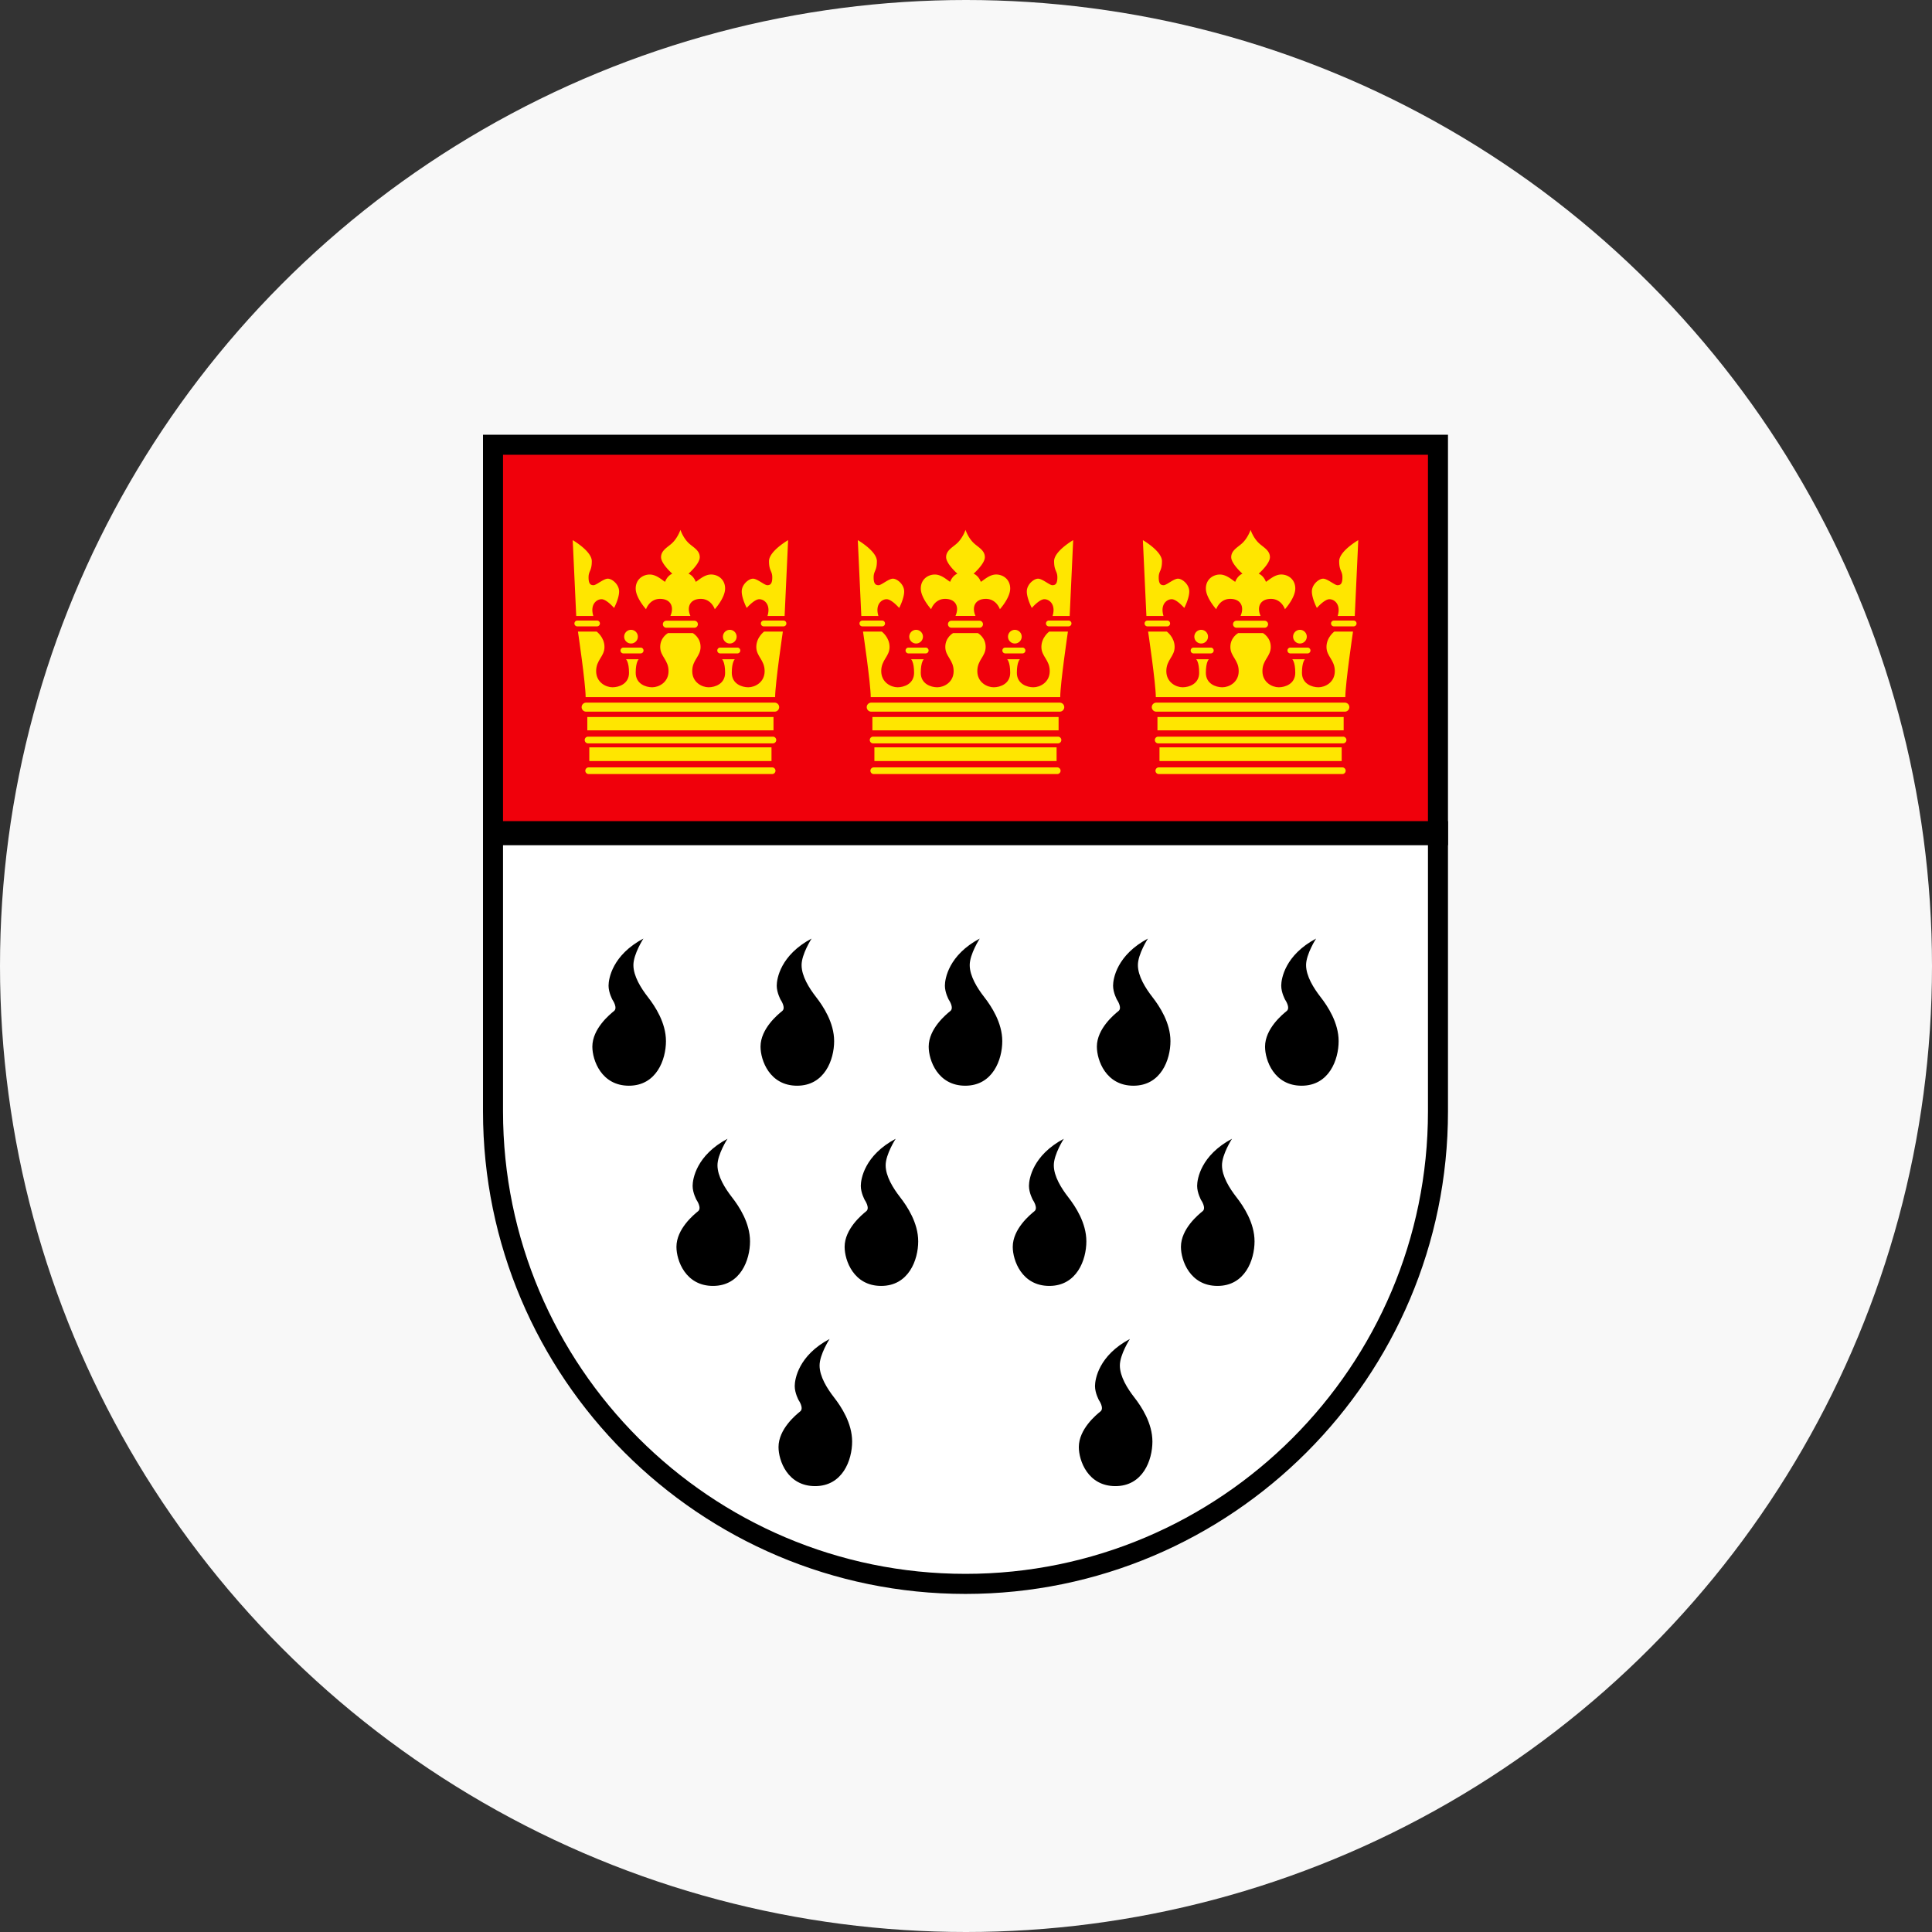 <?xml version="1.0"?>
<svg xmlns="http://www.w3.org/2000/svg" fill="none" viewBox="0 0 80 80" width="80" height="80"><rect x="0" y="0" width="80" height="80" fill="#333333" stroke="none"/><circle cx="40" cy="40" r="40" fill="#F8F8F8"/><g clip-path="url(#clip0_304_322)"><path d="M59.543 18.415H20.414v16.477h39.129V18.415Z" fill="#F0000B"/><path d="M59.543 46.021c0 10.806-8.76 19.565-19.565 19.565-10.805 0-19.564-8.76-19.564-19.565V34.885h39.129V46.02Z" fill="#fff"/><path d="M42.46 26.936a.121.121 0 0 1-.122.121h-.711a.121.121 0 0 1 0-.242h.711c.066 0 .121.055.121.121ZM42.023 26.646a.283.283 0 1 0 0-.566.283.283 0 0 0 0 .566ZM44.293 25.506l.145-3.14s-.79.456-.79.87c0 .415.135.394.135.674s-.094.322-.208.322c-.114 0-.414-.27-.59-.27-.177 0-.467.238-.467.529 0 .29.207.683.207.683s.311-.362.519-.362c.207 0 .486.217.341.694h.708ZM44.367 25.817a.121.121 0 0 1-.12.12h-.815a.12.12 0 1 1 0-.241h.814c.067 0 .121.054.121.12ZM39.98 25.503h-.415c.165-.373.014-.705-.429-.705-.442 0-.58.428-.58.428s-.428-.47-.428-.856c0-.387.303-.58.58-.58.276 0 .498.22.635.303.1-.27.301-.338.301-.338s-.467-.408-.467-.684c0-.276.262-.403.443-.567.25-.226.36-.564.36-.564s.108.338.358.564c.182.164.443.29.443.567 0 .276-.467.684-.467.684s.2.069.3.338c.139-.082.36-.304.636-.304.277 0 .58.194.58.58 0 .388-.427.857-.427.857s-.139-.428-.58-.428c-.444 0-.595.332-.43.705h-.414ZM39.398 25.993a.145.145 0 1 1 0-.29h1.16a.145.145 0 1 1 0 .29h-1.16Z" fill="#FFE600"/><path d="M36.055 28.867c0-.56-.319-2.715-.319-2.715h.775s.324.235.324.636c0 .4-.345.532-.345 1.001 0 .47.407.67.676.67.27 0 .684-.144.684-.6 0-.456-.124-.56-.124-.56h.526s-.125.104-.125.56c0 .456.415.6.684.6.27 0 .677-.2.677-.67 0-.47-.345-.601-.345-1.001 0-.4.324-.574.324-.574h1.023s.324.173.324.574c0 .4-.345.532-.345 1.001 0 .47.407.67.677.67.269 0 .684-.144.684-.6 0-.456-.125-.56-.125-.56h.526s-.125.104-.125.56c0 .456.415.6.684.6.27 0 .677-.2.677-.67 0-.47-.345-.601-.345-1.001 0-.4.324-.636.324-.636h.774s-.318 2.155-.318 2.715h-7.847Z" fill="#FFE600"/><path d="M37.498 26.936c0 .067.055.121.121.121h.711a.121.121 0 0 0 0-.242h-.71a.122.122 0 0 0-.122.121ZM37.934 26.646a.283.283 0 1 0 0-.566.283.283 0 0 0 0 .566ZM35.665 25.506l-.145-3.14s.79.456.79.87c0 .415-.135.394-.135.674s.094.322.208.322c.114 0 .414-.27.59-.27.177 0 .467.238.467.529 0 .29-.207.683-.207.683s-.312-.362-.519-.362c-.207 0-.486.217-.341.694h-.708ZM35.59 25.817c0 .067.055.12.12.12h.816a.12.12 0 1 0 0-.241h-.815a.121.121 0 0 0-.121.12ZM36.076 29.468a.186.186 0 1 1 0-.373h7.806a.186.186 0 1 1 0 .373h-7.806ZM36.138 30.78a.139.139 0 0 1 0-.276h7.682a.139.139 0 0 1 0 .277h-7.682ZM36.18 32.052a.138.138 0 1 1 0-.276h7.598a.138.138 0 1 1 0 .276H36.18ZM43.834 29.689h-7.71v.553h7.71v-.553ZM43.75 30.947h-7.543v.566h7.544v-.567ZM30.654 26.936a.121.121 0 0 1-.12.121h-.712a.121.121 0 0 1 0-.242h.711c.067 0 .121.055.121.121ZM30.219 26.646a.283.283 0 1 0 0-.566.283.283 0 0 0 0 .566ZM32.489 25.506l.145-3.14s-.791.456-.791.87c0 .415.135.394.135.674s-.094.322-.207.322c-.115 0-.415-.27-.591-.27-.177 0-.467.238-.467.529 0 .29.207.683.207.683s.312-.362.52-.362c.206 0 .486.217.34.694h.709ZM32.563 25.817a.121.121 0 0 1-.121.12h-.815a.12.12 0 1 1 0-.241h.815c.066 0 .12.054.12.12ZM28.174 25.503h-.414c.166-.373.014-.705-.429-.705-.441 0-.58.428-.58.428s-.428-.47-.428-.856c0-.387.304-.58.58-.58.277 0 .498.22.636.303.1-.27.3-.338.3-.338s-.466-.408-.466-.684c0-.276.26-.403.442-.567.25-.226.36-.564.36-.564s.108.338.358.564c.182.164.443.29.443.567 0 .276-.467.684-.467.684s.2.069.301.338c.138-.082.36-.304.635-.304.277 0 .58.194.58.58 0 .388-.427.857-.427.857s-.139-.428-.58-.428c-.443 0-.595.332-.43.705h-.414ZM27.593 25.993a.145.145 0 1 1 0-.29h1.16a.145.145 0 1 1 0 .29h-1.16Z" fill="#FFE600"/><path d="M24.25 28.867c0-.56-.318-2.715-.318-2.715h.774s.324.235.324.636c0 .4-.345.532-.345 1.001 0 .47.407.67.677.67.27 0 .684-.144.684-.6 0-.456-.125-.56-.125-.56h.526s-.124.104-.124.56c0 .456.414.6.683.6.27 0 .677-.2.677-.67 0-.47-.345-.601-.345-1.001 0-.4.324-.574.324-.574h1.023s.324.173.324.574c0 .4-.345.532-.345 1.001 0 .47.407.67.677.67.27 0 .684-.144.684-.6 0-.456-.125-.56-.125-.56h.526s-.124.104-.124.56c0 .456.414.6.684.6.269 0 .676-.2.676-.67 0-.47-.345-.601-.345-1.001 0-.4.324-.636.324-.636h.775s-.319 2.155-.319 2.715H24.25Z" fill="#FFE600"/><path d="M25.693 26.936c0 .067.055.121.121.121h.712a.121.121 0 0 0 0-.242h-.712a.122.122 0 0 0-.12.121ZM26.129 26.646a.283.283 0 1 0 0-.566.283.283 0 0 0 0 .566ZM23.86 25.506l-.145-3.14s.79.456.79.87c0 .415-.134.394-.134.674s.093.322.207.322c.114 0 .414-.27.59-.27.178 0 .468.238.468.529 0 .29-.208.683-.208.683s-.311-.362-.519-.362c-.207 0-.486.217-.341.694h-.708ZM23.785 25.817c0 .067.055.12.121.12h.815a.12.12 0 1 0 0-.241h-.815a.121.121 0 0 0-.12.12ZM24.271 29.468a.186.186 0 1 1 0-.373h7.806a.186.186 0 1 1 0 .373h-7.805ZM24.334 30.78a.139.139 0 0 1 0-.276h7.681a.139.139 0 0 1 0 .277h-7.681ZM24.375 32.052a.138.138 0 1 1 0-.276h7.598a.138.138 0 1 1 0 .276h-7.598ZM32.029 29.689h-7.71v.553h7.71v-.553ZM31.946 30.947h-7.544v.566h7.544v-.567ZM54.264 26.936a.121.121 0 0 1-.121.121h-.711a.121.121 0 0 1 0-.242h.71c.067 0 .122.055.122.121ZM53.828 26.646a.283.283 0 1 0 0-.566.283.283 0 0 0 0 .566ZM56.098 25.506l.145-3.14s-.79.456-.79.87c0 .415.134.394.134.674s-.093.322-.207.322c-.114 0-.414-.27-.591-.27s-.467.238-.467.529c0 .29.207.683.207.683s.312-.362.52-.362c.207 0 .486.217.341.694h.708ZM56.172 25.817a.121.121 0 0 1-.12.12h-.816a.12.12 0 1 1 0-.241h.815c.066 0 .121.054.121.12ZM51.784 25.503h-.415c.166-.373.014-.705-.428-.705s-.58.428-.58.428-.428-.47-.428-.856c0-.387.303-.58.58-.58.276 0 .497.22.635.303.1-.27.3-.338.3-.338s-.466-.408-.466-.684c0-.276.261-.403.443-.567.25-.226.359-.564.359-.564s.108.338.359.564c.181.164.442.29.442.567 0 .276-.466.684-.466.684s.2.069.3.338c.138-.082.36-.304.636-.304s.58.194.58.58c0 .388-.428.857-.428.857s-.138-.428-.58-.428c-.443 0-.595.332-.429.705h-.414ZM51.203 25.993a.145.145 0 1 1 0-.29h1.16a.145.145 0 1 1 0 .29h-1.16Z" fill="#FFE600"/><path d="M47.86 28.867c0-.56-.319-2.715-.319-2.715h.774s.324.235.324.636c0 .4-.344.532-.344 1.001 0 .47.407.67.676.67.27 0 .684-.144.684-.6 0-.456-.124-.56-.124-.56h.525s-.124.104-.124.56c0 .456.414.6.684.6.27 0 .676-.2.676-.67 0-.47-.345-.601-.345-1.001 0-.4.325-.574.325-.574h1.023s.324.173.324.574c0 .4-.345.532-.345 1.001 0 .47.407.67.676.67.27 0 .684-.144.684-.6 0-.456-.124-.56-.124-.56h.525s-.124.104-.124.56c0 .456.415.6.684.6.27 0 .677-.2.677-.67 0-.47-.345-.601-.345-1.001 0-.4.324-.636.324-.636h.774s-.318 2.155-.318 2.715h-7.848Z" fill="#FFE600"/><path d="M49.303 26.936c0 .067.054.121.12.121h.712a.121.121 0 0 0 0-.242h-.711a.122.122 0 0 0-.121.121ZM49.738 26.646a.283.283 0 1 0 0-.566.283.283 0 0 0 0 .566ZM47.47 25.506l-.146-3.14s.791.456.791.87c0 .415-.135.394-.135.674s.094.322.207.322c.115 0 .415-.27.591-.27.177 0 .467.238.467.529 0 .29-.207.683-.207.683s-.312-.362-.52-.362c-.206 0-.486.217-.34.694h-.709ZM47.395 25.817c0 .067.054.12.12.12h.816a.12.12 0 1 0 0-.241h-.815a.121.121 0 0 0-.121.12ZM47.88 29.468a.186.186 0 1 1 0-.373h7.807a.186.186 0 1 1 0 .373H47.88ZM47.943 30.78a.139.139 0 0 1 0-.276h7.682a.139.139 0 0 1 0 .277h-7.682ZM47.984 32.052a.138.138 0 1 1 0-.276h7.599a.138.138 0 1 1 0 .276h-7.599ZM55.638 29.689h-7.71v.553h7.71v-.553ZM55.556 30.947h-7.544v.566h7.544v-.567Z" fill="#FFE600"/><path d="M59.543 18H20v28.021c0 11.016 8.962 19.98 19.979 19.98s19.979-8.964 19.979-19.98v-28.02h-.415Zm-.414.83V46.02c0 10.56-8.591 19.15-19.15 19.15-10.56 0-19.15-8.59-19.15-19.15V18.83h38.3Z" fill="#000"/><path d="M40.569 38.864s-.415.642-.415 1.098c0 .456.312.953.602 1.326.29.373.746 1.057.746 1.824 0 .767-.394 1.845-1.533 1.845-1.14 0-1.514-1.057-1.514-1.617 0-.746.727-1.34.895-1.475.169-.133-.062-.466-.062-.466s-.162-.294-.162-.584.158-1.267 1.443-1.951ZM26.642 38.864s-.414.642-.414 1.098c0 .456.311.953.602 1.326.29.373.746 1.057.746 1.824 0 .767-.395 1.845-1.534 1.845-1.14 0-1.514-1.057-1.514-1.617 0-.746.727-1.34.896-1.475.168-.133-.063-.466-.063-.466s-.162-.294-.162-.584.158-1.267 1.443-1.951ZM33.606 38.864s-.414.642-.414 1.098c0 .456.311.953.602 1.326.29.373.746 1.057.746 1.824 0 .767-.395 1.845-1.534 1.845-1.14 0-1.514-1.057-1.514-1.617 0-.746.727-1.34.896-1.475.168-.133-.063-.466-.063-.466s-.162-.294-.162-.584.158-1.267 1.443-1.951ZM47.533 38.864s-.415.642-.415 1.098c0 .456.312.953.602 1.326.29.373.746 1.057.746 1.824 0 .767-.394 1.845-1.533 1.845-1.141 0-1.514-1.057-1.514-1.617 0-.746.727-1.34.895-1.475.169-.133-.062-.466-.062-.466s-.162-.294-.162-.584.158-1.267 1.443-1.951ZM54.497 38.864s-.415.642-.415 1.098c0 .456.312.953.602 1.326.29.373.746 1.057.746 1.824 0 .767-.394 1.845-1.533 1.845-1.141 0-1.514-1.057-1.514-1.617 0-.746.727-1.34.895-1.475.168-.133-.062-.466-.062-.466s-.163-.294-.163-.584.159-1.267 1.444-1.951ZM30.124 47.154s-.415.642-.415 1.098c0 .456.312.953.602 1.326.29.373.746 1.057.746 1.824 0 .767-.394 1.845-1.534 1.845-1.14 0-1.513-1.057-1.513-1.617 0-.746.727-1.34.895-1.475.168-.133-.062-.466-.062-.466s-.163-.294-.163-.584.159-1.267 1.444-1.951ZM37.088 47.154s-.415.642-.415 1.098c0 .456.312.953.602 1.326.29.373.746 1.057.746 1.824 0 .767-.395 1.845-1.534 1.845-1.14 0-1.513-1.057-1.513-1.617 0-.746.727-1.34.895-1.475.168-.133-.062-.466-.062-.466s-.163-.294-.163-.584.159-1.267 1.444-1.951ZM44.05 47.154s-.414.642-.414 1.098c0 .456.312.953.602 1.326.29.373.746 1.057.746 1.824 0 .767-.395 1.845-1.534 1.845-1.14 0-1.514-1.057-1.514-1.617 0-.746.728-1.34.896-1.475.168-.133-.062-.466-.062-.466s-.163-.294-.163-.584.159-1.267 1.444-1.951ZM51.014 47.154s-.414.642-.414 1.098c0 .456.311.953.602 1.326.29.373.746 1.057.746 1.824 0 .767-.395 1.845-1.534 1.845-1.14 0-1.514-1.057-1.514-1.617 0-.746.727-1.34.896-1.475.168-.133-.063-.466-.063-.466s-.162-.294-.162-.584.158-1.267 1.443-1.951ZM46.786 55.444s-.415.642-.415 1.098c0 .456.312.953.602 1.326.29.373.746 1.057.746 1.824 0 .767-.394 1.845-1.533 1.845-1.141 0-1.514-1.057-1.514-1.617 0-.746.727-1.34.895-1.475.169-.133-.062-.466-.062-.466s-.163-.294-.163-.584.159-1.268 1.444-1.951ZM34.351 55.444s-.414.642-.414 1.098c0 .456.312.953.602 1.326.29.373.746 1.057.746 1.824 0 .767-.395 1.845-1.534 1.845-1.14 0-1.514-1.057-1.514-1.617 0-.746.727-1.34.896-1.475.168-.133-.063-.466-.063-.466s-.162-.294-.162-.584.158-1.268 1.443-1.951Z" fill="#000"/><path stroke="#000" d="M20 34.5h40"/></g><defs><clipPath id="clip0_304_322"><path fill="#fff" d="M20 18h39.958v48H20z"/></clipPath></defs></svg>
